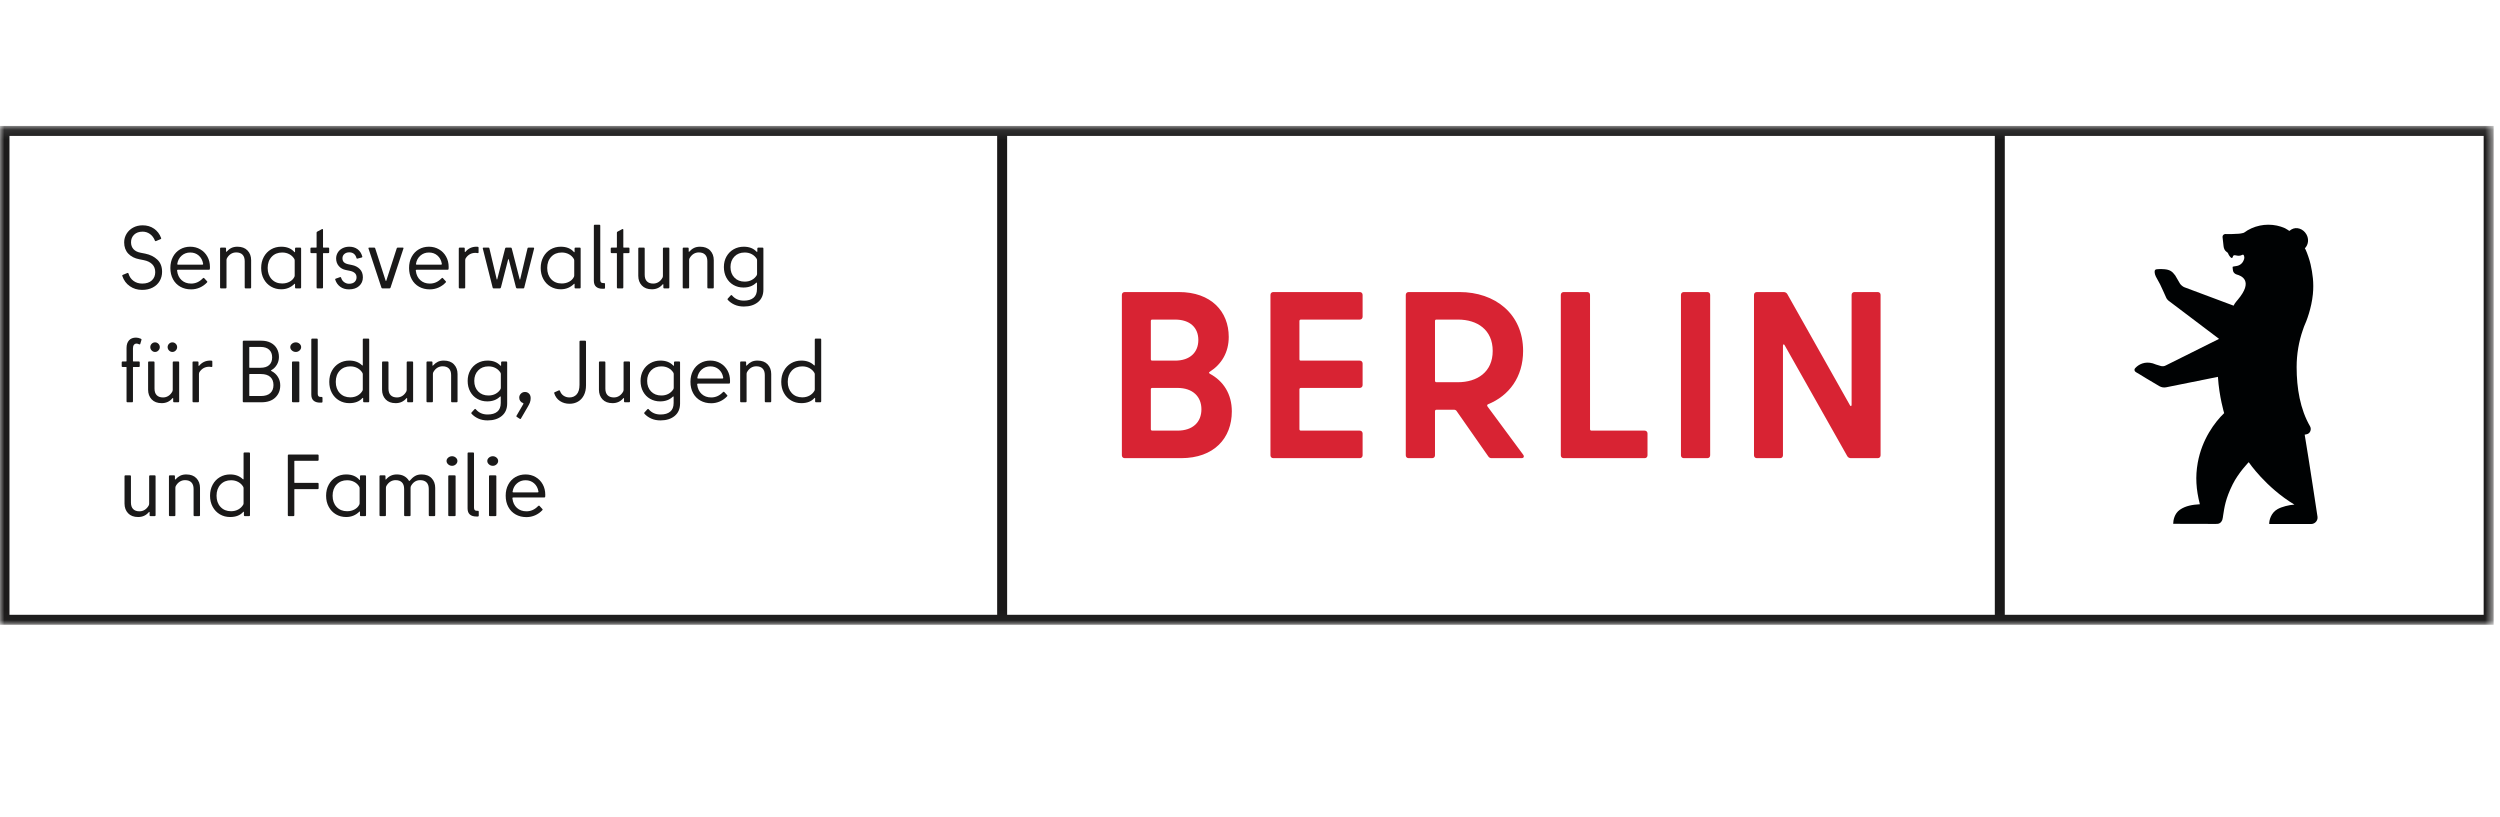 <?xml version="1.0" encoding="UTF-8"?>
<svg xmlns="http://www.w3.org/2000/svg" xmlns:xlink="http://www.w3.org/1999/xlink" width="260px" height="85px" viewBox="0 0 260 85" version="1.1">
  <title>Logo_SENBJF_2021</title>
  <defs>
    <polygon id="path-1" points="0.011 0.098 259.392 0.098 259.392 51.976 0.011 51.976"></polygon>
  </defs>
  <g id="Logo_SENBJF_2021" stroke="none" stroke-width="1" fill="none" fill-rule="evenodd">
    <rect fill="#FFFFFF" x="0" y="0" width="260" height="85"></rect>
    <g id="senbjf_flach-eps" transform="translate(-0.053, 13)">
      <g id="Group-3">
        <mask id="mask-2" fill="white">
          <use xlink:href="#path-1"></use>
        </mask>
        <g id="Clip-2"></g>
        <path d="M208.552,50.939 L258.354,50.939 L258.354,1.135 L208.552,1.135 L208.552,50.939 Z M104.795,50.939 L207.514,50.939 L207.514,1.135 L104.795,1.135 L104.795,50.939 Z M1.038,50.939 L103.757,50.939 L103.757,1.135 L1.038,1.135 L1.038,50.939 Z M0,51.976 L259.392,51.976 L259.392,0.098 L0,0.098 L0,51.976 Z" id="Fill-1" fill="#1A1919" mask="url(#mask-2)"></path>
      </g>
      <path d="M125.866,25.666 C127.101,24.876 127.842,23.642 127.842,22.038 C127.842,19.397 126.014,17.373 122.655,17.373 L117.023,17.373 C116.85,17.373 116.727,17.497 116.727,17.67 L116.727,34.353 C116.727,34.525 116.85,34.649 117.023,34.649 L122.877,34.649 C126.335,34.649 128.163,32.551 128.163,29.787 C128.163,27.985 127.298,26.628 125.866,25.863 C125.767,25.789 125.767,25.715 125.866,25.666 L125.866,25.666 Z M122.259,20.236 C123.815,20.236 124.68,21.075 124.68,22.359 C124.68,23.642 123.815,24.506 122.259,24.506 L119.888,24.506 C119.789,24.506 119.74,24.457 119.74,24.358 L119.74,20.384 C119.74,20.286 119.789,20.236 119.888,20.236 L122.259,20.236 Z M122.506,31.786 L119.888,31.786 C119.789,31.786 119.74,31.712 119.74,31.638 L119.74,27.492 C119.74,27.393 119.789,27.344 119.888,27.344 L122.506,27.344 C124.112,27.344 125.001,28.257 125.001,29.565 C125.001,30.897 124.112,31.786 122.506,31.786 L122.506,31.786 Z M141.764,19.94 L141.764,17.67 C141.764,17.497 141.64,17.373 141.467,17.373 L132.476,17.373 C132.303,17.373 132.18,17.497 132.18,17.67 L132.18,34.353 C132.18,34.525 132.303,34.649 132.476,34.649 L141.467,34.649 C141.64,34.649 141.764,34.525 141.764,34.353 L141.764,32.082 C141.764,31.91 141.64,31.786 141.467,31.786 L135.341,31.786 C135.242,31.786 135.193,31.712 135.193,31.638 L135.193,27.492 C135.193,27.393 135.267,27.344 135.341,27.344 L141.467,27.344 C141.64,27.344 141.764,27.22 141.764,27.048 L141.764,24.802 C141.764,24.629 141.64,24.506 141.467,24.506 L135.341,24.506 C135.242,24.506 135.193,24.457 135.193,24.358 L135.193,20.384 C135.193,20.286 135.267,20.236 135.341,20.236 L141.467,20.236 C141.64,20.236 141.764,20.113 141.764,19.94 L141.764,19.94 Z M155.171,34.649 L158.283,34.649 C158.53,34.649 158.604,34.476 158.456,34.278 L154.751,29.269 C154.701,29.194 154.701,29.096 154.8,29.047 C156.999,28.158 158.456,26.209 158.456,23.494 C158.456,19.644 155.541,17.373 151.836,17.373 L146.55,17.373 C146.377,17.373 146.254,17.497 146.254,17.67 L146.254,34.353 C146.254,34.525 146.377,34.649 146.55,34.649 L148.996,34.649 C149.168,34.649 149.292,34.525 149.292,34.353 L149.292,29.762 C149.292,29.664 149.366,29.614 149.44,29.614 L151.318,29.614 C151.392,29.614 151.466,29.664 151.515,29.713 L154.825,34.451 C154.899,34.575 155.023,34.649 155.171,34.649 L155.171,34.649 Z M149.44,20.236 L151.688,20.236 C153.689,20.236 155.294,21.298 155.294,23.494 C155.294,25.691 153.689,26.751 151.663,26.751 L149.44,26.751 C149.342,26.751 149.292,26.677 149.292,26.603 L149.292,20.384 C149.292,20.286 149.342,20.236 149.44,20.236 L149.44,20.236 Z M165.416,31.638 L165.416,17.67 C165.416,17.497 165.293,17.373 165.12,17.373 L162.675,17.373 C162.502,17.373 162.378,17.497 162.378,17.67 L162.378,34.353 C162.378,34.525 162.502,34.649 162.675,34.649 L171.098,34.649 C171.271,34.649 171.394,34.525 171.394,34.353 L171.394,32.082 C171.394,31.91 171.271,31.786 171.098,31.786 L165.565,31.786 C165.466,31.786 165.416,31.712 165.416,31.638 L165.416,31.638 Z M175.168,34.649 L177.614,34.649 C177.786,34.649 177.91,34.525 177.91,34.353 L177.91,17.67 C177.91,17.497 177.786,17.373 177.614,17.373 L175.168,17.373 C174.995,17.373 174.872,17.497 174.872,17.67 L174.872,34.353 C174.872,34.525 174.995,34.649 175.168,34.649 L175.168,34.649 Z M192.62,17.67 L192.62,29.096 C192.62,29.244 192.522,29.293 192.447,29.145 L185.926,17.571 C185.852,17.448 185.704,17.373 185.556,17.373 L182.765,17.373 C182.591,17.373 182.468,17.497 182.468,17.67 L182.468,34.353 C182.468,34.525 182.591,34.649 182.765,34.649 L185.184,34.649 C185.358,34.649 185.481,34.525 185.481,34.353 L185.481,22.951 C185.481,22.803 185.58,22.754 185.655,22.901 L192.176,34.451 C192.249,34.575 192.397,34.649 192.545,34.649 L195.336,34.649 C195.51,34.649 195.633,34.525 195.633,34.353 L195.633,17.67 C195.633,17.497 195.51,17.373 195.336,17.373 L192.917,17.373 C192.743,17.373 192.62,17.497 192.62,17.67 L192.62,17.67 Z" id="Fill-4" fill="#D82333"></path>
      <path d="M241.076,40.756 C241.076,40.756 240.17,34.741 239.74,32.205 C239.86,32.18 239.928,32.166 239.928,32.166 C240.325,32.097 240.475,31.642 240.298,31.336 C239.271,29.569 238.903,27.367 238.903,25.179 C238.903,23.83 239.128,22.533 239.546,21.326 C239.569,21.257 239.593,21.188 239.619,21.12 C239.633,21.078 239.665,20.985 239.67,20.97 C239.946,20.368 240.444,19.061 240.592,17.598 C240.711,16.413 240.561,15.425 240.355,14.499 C240.256,14.051 240.003,13.314 239.842,12.972 C239.815,12.922 239.787,12.873 239.758,12.825 C240.129,12.453 240.201,11.859 239.915,11.366 C239.58,10.787 238.892,10.558 238.378,10.855 C238.325,10.886 238.197,10.975 238.14,11.016 C238.047,10.947 237.992,10.913 237.992,10.913 C237.99,10.911 237.847,10.818 237.723,10.753 C237.723,10.752 237.675,10.729 237.675,10.728 C237.146,10.494 236.575,10.37 235.96,10.37 C235.658,10.37 235.366,10.401 235.082,10.46 C234.469,10.588 233.903,10.847 233.416,11.207 C233.164,11.289 232.889,11.307 232.889,11.307 L232.194,11.34 C231.866,11.354 231.493,11.338 231.493,11.338 C231.33,11.338 231.196,11.471 231.196,11.634 C231.196,11.649 231.304,12.606 231.304,12.609 C231.33,12.848 231.431,13.074 231.632,13.204 L231.656,13.22 C231.72,13.263 231.751,13.297 231.766,13.334 C231.842,13.542 231.998,13.75 232.102,13.814 C232.15,13.843 232.225,13.828 232.238,13.774 C232.371,13.253 232.683,13.815 233.274,13.495 C233.426,13.412 233.506,13.781 233.442,13.943 L233.387,14.082 C233.266,14.393 232.984,14.616 232.651,14.664 C232.39,14.702 232.24,14.728 232.243,14.765 C232.274,15.06 232.24,15.313 232.54,15.491 C232.628,15.538 232.67,15.549 232.67,15.549 C233.129,15.669 234.471,16.183 232.765,18.195 C232.765,18.195 232.604,18.376 232.479,18.555 C232.443,18.607 232.412,18.661 232.384,18.718 L232.349,18.79 L227.225,16.872 C227.071,16.813 226.872,16.644 226.778,16.508 L226.273,15.641 C225.96,15.208 225.686,15.043 225.142,14.999 C224.749,14.966 224.428,14.996 224.428,14.996 C224.277,15.004 224.189,15.04 224.156,15.129 C224.121,15.225 224.117,15.467 224.267,15.771 L224.707,16.578 C224.745,16.635 225.3,17.875 225.3,17.875 C225.355,18.028 225.452,18.163 225.576,18.267 C225.587,18.276 230.836,22.243 230.836,22.243 L225.292,25.008 C225.133,25.095 224.945,25.114 224.771,25.062 C224.568,25 224.277,24.912 224.275,24.911 C223.367,24.507 222.684,24.788 222.284,25.123 C222.28,25.127 222.128,25.272 222.128,25.272 C221.976,25.423 222.033,25.627 222.203,25.711 C222.203,25.711 223.078,26.226 223.272,26.357 L224.633,27.164 C224.846,27.287 225.095,27.327 225.334,27.278 L230.717,26.193 C230.847,28.253 231.365,29.966 231.365,29.966 C230.395,30.898 229.057,32.681 228.618,35.125 C228.358,36.578 228.442,37.895 228.839,39.443 C228.087,39.484 227.362,39.595 226.76,40.014 C226.185,40.413 226.068,41.123 226.065,41.477 L230.269,41.487 L230.624,41.485 C231.066,41.479 231.18,41.041 231.18,41.039 C231.224,40.907 231.239,40.733 231.259,40.603 C231.392,39.762 231.498,38.889 232.245,37.382 C232.849,36.163 233.92,35.066 233.92,35.066 C233.922,35.07 235.688,37.684 238.673,39.478 C238.102,39.514 237.362,39.703 236.923,39.947 C236.228,40.334 236.035,41.128 236.052,41.497 L240.406,41.497 C240.704,41.497 240.955,41.304 241.044,41.04 C241.054,41.013 241.061,40.984 241.066,40.956 C241.07,40.935 241.074,40.914 241.076,40.894 C241.081,40.849 241.081,40.803 241.076,40.756" id="Fill-5" fill="#000203"></path>
      <path d="M13.557,16.766 C13.187,16.51 12.926,16.155 12.774,15.704 L12.765,15.668 C12.765,15.631 12.786,15.603 12.829,15.585 L13.296,15.393 C13.308,15.387 13.323,15.384 13.341,15.384 C13.359,15.384 13.375,15.39 13.387,15.403 C13.399,15.414 13.408,15.43 13.415,15.448 C13.512,15.778 13.687,16.033 13.941,16.216 C14.194,16.399 14.494,16.492 14.842,16.492 C15.275,16.492 15.609,16.381 15.844,16.162 C16.079,15.942 16.197,15.658 16.197,15.311 C16.197,14.963 16.091,14.686 15.88,14.478 C15.67,14.27 15.382,14.13 15.016,14.057 L14.55,13.965 C14.061,13.874 13.675,13.677 13.391,13.376 C13.108,13.074 12.966,12.685 12.966,12.209 C12.966,11.886 13.049,11.588 13.213,11.316 C13.378,11.045 13.605,10.83 13.895,10.672 C14.185,10.513 14.516,10.433 14.888,10.433 C15.345,10.433 15.742,10.551 16.078,10.786 C16.413,11.021 16.657,11.342 16.809,11.751 C16.816,11.758 16.819,11.769 16.819,11.788 C16.819,11.824 16.797,11.852 16.755,11.87 L16.279,12.071 C16.266,12.077 16.251,12.08 16.233,12.08 C16.215,12.08 16.2,12.074 16.188,12.063 C16.175,12.05 16.166,12.035 16.16,12.016 C16.05,11.73 15.88,11.504 15.652,11.339 C15.423,11.175 15.168,11.092 14.888,11.092 C14.516,11.092 14.222,11.196 14.005,11.403 C13.788,11.611 13.68,11.876 13.68,12.199 C13.68,12.486 13.765,12.724 13.936,12.913 C14.107,13.102 14.36,13.227 14.696,13.288 L15.162,13.38 C15.669,13.484 16.087,13.691 16.416,14.002 C16.745,14.313 16.91,14.734 16.91,15.265 C16.91,15.619 16.826,15.939 16.658,16.226 C16.491,16.513 16.25,16.739 15.936,16.903 C15.621,17.068 15.254,17.15 14.833,17.15 C14.351,17.15 13.925,17.022 13.557,16.766" id="Fill-6" fill="#1A1919"></path>
      <path d="M21.175,14.414 C21.113,14.066 20.963,13.787 20.722,13.576 C20.481,13.366 20.186,13.261 19.839,13.261 C19.491,13.261 19.193,13.369 18.946,13.586 C18.699,13.802 18.548,14.082 18.494,14.423 L18.484,14.469 C18.484,14.506 18.515,14.524 18.576,14.524 L21.093,14.524 C21.166,14.524 21.193,14.487 21.175,14.414 Z M18.809,16.821 C18.483,16.638 18.228,16.377 18.045,16.039 C17.862,15.7 17.771,15.311 17.771,14.872 C17.771,14.432 17.861,14.045 18.04,13.71 C18.22,13.374 18.467,13.115 18.782,12.932 C19.096,12.749 19.448,12.658 19.839,12.658 C20.223,12.658 20.572,12.749 20.886,12.932 C21.201,13.115 21.446,13.366 21.623,13.687 C21.8,14.006 21.888,14.368 21.888,14.771 C21.888,14.862 21.885,14.933 21.879,14.981 C21.867,15.03 21.836,15.055 21.788,15.055 L18.558,15.055 C18.484,15.055 18.457,15.095 18.475,15.173 C18.524,15.576 18.678,15.897 18.937,16.134 C19.196,16.372 19.528,16.492 19.93,16.492 C20.388,16.492 20.787,16.314 21.129,15.961 C21.196,15.893 21.248,15.881 21.284,15.924 L21.587,16.253 C21.629,16.29 21.629,16.33 21.587,16.372 C21.367,16.604 21.115,16.783 20.832,16.908 C20.548,17.032 20.247,17.095 19.93,17.095 C19.509,17.095 19.135,17.004 18.809,16.821 L18.809,16.821 Z" id="Fill-7" fill="#1A1919"></path>
      <path d="M23.517,16.994 L23.032,16.994 C22.971,16.994 22.941,16.964 22.941,16.903 L22.941,12.841 C22.941,12.779 22.971,12.749 23.032,12.749 L23.472,12.749 C23.533,12.749 23.563,12.779 23.563,12.841 L23.563,13.142 C23.563,13.166 23.57,13.182 23.586,13.187 C23.601,13.194 23.618,13.185 23.636,13.16 C23.783,12.996 23.944,12.871 24.121,12.785 C24.298,12.7 24.506,12.658 24.743,12.658 C25.195,12.658 25.545,12.788 25.796,13.051 C26.046,13.313 26.171,13.649 26.171,14.057 L26.171,16.903 C26.171,16.964 26.14,16.994 26.08,16.994 L25.594,16.994 C25.533,16.994 25.503,16.964 25.503,16.903 L25.503,14.167 C25.503,13.868 25.427,13.641 25.274,13.485 C25.122,13.329 24.902,13.252 24.616,13.252 C24.414,13.252 24.231,13.304 24.066,13.407 C23.902,13.511 23.764,13.66 23.655,13.856 C23.624,13.917 23.609,13.981 23.609,14.048 L23.609,16.903 C23.609,16.964 23.578,16.994 23.517,16.994" id="Fill-8" fill="#1A1919"></path>
      <path d="M30.17,16.299 C30.396,16.177 30.56,16.012 30.664,15.805 C30.688,15.756 30.701,15.701 30.701,15.64 L30.701,14.103 C30.701,14.042 30.688,13.988 30.664,13.938 C30.548,13.731 30.379,13.566 30.156,13.444 C29.933,13.322 29.682,13.261 29.401,13.261 C28.95,13.261 28.585,13.409 28.308,13.705 C28.03,14.001 27.891,14.39 27.891,14.872 C27.891,15.353 28.03,15.742 28.308,16.039 C28.585,16.334 28.95,16.482 29.401,16.482 C29.688,16.482 29.944,16.421 30.17,16.299 Z M28.239,16.807 C27.922,16.621 27.672,16.36 27.489,16.025 C27.306,15.69 27.214,15.305 27.214,14.872 C27.214,14.438 27.306,14.054 27.489,13.718 C27.672,13.383 27.922,13.122 28.239,12.936 C28.556,12.75 28.91,12.658 29.301,12.658 C29.898,12.658 30.359,12.846 30.682,13.224 C30.694,13.237 30.706,13.24 30.719,13.234 C30.731,13.227 30.737,13.215 30.737,13.197 L30.737,12.841 C30.737,12.779 30.768,12.749 30.829,12.749 L31.277,12.749 C31.338,12.749 31.369,12.779 31.369,12.841 L31.369,16.903 C31.369,16.964 31.338,16.994 31.277,16.994 L30.829,16.994 C30.768,16.994 30.737,16.964 30.737,16.903 L30.737,16.546 C30.737,16.527 30.731,16.516 30.719,16.51 C30.706,16.503 30.694,16.507 30.682,16.519 C30.304,16.897 29.843,17.086 29.301,17.086 C28.91,17.086 28.556,16.993 28.239,16.807 L28.239,16.807 Z" id="Fill-9" fill="#1A1919"></path>
      <path d="M33.043,11.092 L33.537,10.827 C33.549,10.821 33.565,10.818 33.583,10.818 C33.625,10.818 33.647,10.842 33.647,10.891 L33.647,12.703 C33.647,12.733 33.662,12.749 33.693,12.749 L34.196,12.749 C34.257,12.749 34.288,12.779 34.288,12.841 L34.288,13.234 C34.288,13.295 34.257,13.325 34.196,13.325 L33.693,13.325 C33.662,13.325 33.647,13.34 33.647,13.37 L33.647,16.903 C33.647,16.964 33.617,16.994 33.556,16.994 L33.07,16.994 C33.009,16.994 32.979,16.964 32.979,16.903 L32.979,13.37 C32.979,13.34 32.964,13.325 32.933,13.325 L32.43,13.325 C32.369,13.325 32.339,13.295 32.339,13.234 L32.339,12.841 C32.339,12.779 32.369,12.749 32.43,12.749 L32.933,12.749 C32.964,12.749 32.979,12.733 32.979,12.703 L32.979,11.203 C32.979,11.147 33,11.111 33.043,11.092" id="Fill-10" fill="#1A1919"></path>
      <path d="M35.436,16.821 C35.189,16.638 35.016,16.394 34.919,16.089 L34.91,16.052 C34.91,16.016 34.931,15.991 34.974,15.979 L35.413,15.823 L35.45,15.814 C35.486,15.814 35.514,15.839 35.532,15.887 C35.587,16.083 35.692,16.235 35.848,16.345 C36.004,16.455 36.17,16.51 36.347,16.51 C36.603,16.51 36.798,16.448 36.932,16.322 C37.066,16.197 37.134,16.037 37.134,15.842 C37.134,15.647 37.068,15.494 36.937,15.384 C36.806,15.274 36.624,15.198 36.392,15.156 L36.026,15.082 C35.715,15.021 35.468,14.882 35.285,14.666 C35.102,14.449 35.011,14.188 35.011,13.883 C35.011,13.657 35.068,13.45 35.185,13.261 C35.3,13.072 35.464,12.923 35.674,12.817 C35.884,12.71 36.121,12.658 36.383,12.658 C36.718,12.658 37.004,12.744 37.239,12.918 C37.474,13.092 37.637,13.34 37.728,13.664 L37.738,13.7 C37.738,13.737 37.713,13.765 37.664,13.783 L37.234,13.893 L37.198,13.901 C37.161,13.901 37.136,13.877 37.124,13.829 C37.075,13.646 36.989,13.502 36.863,13.399 C36.738,13.295 36.579,13.243 36.383,13.243 C36.17,13.243 35.997,13.301 35.866,13.417 C35.735,13.532 35.669,13.68 35.669,13.856 C35.669,14.039 35.721,14.179 35.825,14.277 C35.929,14.374 36.084,14.445 36.291,14.487 L36.649,14.561 C36.99,14.628 37.266,14.77 37.476,14.986 C37.687,15.203 37.792,15.488 37.792,15.842 C37.792,16.208 37.663,16.509 37.403,16.743 C37.144,16.977 36.792,17.095 36.347,17.095 C35.987,17.095 35.683,17.004 35.436,16.821" id="Fill-11" fill="#1A1919"></path>
      <path d="M41.425,12.749 L41.937,12.749 C42.004,12.749 42.029,12.783 42.01,12.849 L40.665,16.922 C40.647,16.97 40.607,16.994 40.546,16.994 L39.842,16.994 C39.781,16.994 39.741,16.97 39.723,16.922 L38.377,12.849 L38.369,12.813 C38.369,12.77 38.396,12.749 38.451,12.749 L38.963,12.749 C39.018,12.749 39.055,12.773 39.073,12.822 L40.162,16.198 C40.168,16.216 40.179,16.226 40.194,16.226 C40.209,16.226 40.22,16.216 40.226,16.198 L41.315,12.822 C41.333,12.773 41.37,12.749 41.425,12.749" id="Fill-12" fill="#1A1919"></path>
      <path d="M46,14.414 C45.939,14.066 45.788,13.787 45.547,13.576 C45.306,13.366 45.012,13.261 44.664,13.261 C44.316,13.261 44.019,13.369 43.772,13.586 C43.525,13.802 43.374,14.082 43.319,14.423 L43.31,14.469 C43.31,14.506 43.34,14.524 43.401,14.524 L45.918,14.524 C45.991,14.524 46.018,14.487 46,14.414 Z M43.635,16.821 C43.308,16.638 43.054,16.377 42.871,16.039 C42.688,15.7 42.596,15.311 42.596,14.872 C42.596,14.432 42.686,14.045 42.866,13.71 C43.046,13.374 43.293,13.115 43.607,12.932 C43.922,12.749 44.274,12.658 44.664,12.658 C45.049,12.658 45.398,12.749 45.712,12.932 C46.026,13.115 46.272,13.366 46.448,13.687 C46.626,14.006 46.714,14.368 46.714,14.771 C46.714,14.862 46.711,14.933 46.705,14.981 C46.692,15.03 46.662,15.055 46.614,15.055 L43.383,15.055 C43.31,15.055 43.282,15.095 43.301,15.173 C43.35,15.576 43.504,15.897 43.763,16.134 C44.022,16.372 44.353,16.492 44.756,16.492 C45.213,16.492 45.613,16.314 45.954,15.961 C46.022,15.893 46.074,15.881 46.11,15.924 L46.412,16.253 C46.455,16.29 46.455,16.33 46.412,16.372 C46.193,16.604 45.941,16.783 45.657,16.908 C45.373,17.032 45.073,17.095 44.756,17.095 C44.335,17.095 43.961,17.004 43.635,16.821 L43.635,16.821 Z" id="Fill-13" fill="#1A1919"></path>
      <path d="M49.743,12.666 C49.798,12.666 49.825,12.697 49.825,12.757 L49.825,13.243 C49.825,13.298 49.804,13.325 49.761,13.325 C49.719,13.325 49.674,13.321 49.629,13.311 C49.582,13.302 49.541,13.298 49.505,13.298 C49.078,13.298 48.743,13.478 48.499,13.837 C48.455,13.898 48.435,13.975 48.435,14.066 L48.435,16.903 C48.435,16.964 48.404,16.994 48.343,16.994 L47.858,16.994 C47.797,16.994 47.766,16.964 47.766,16.903 L47.766,12.841 C47.766,12.779 47.797,12.749 47.858,12.749 L48.297,12.749 C48.358,12.749 48.389,12.779 48.389,12.841 L48.389,13.17 C48.389,13.194 48.394,13.21 48.407,13.215 C48.419,13.221 48.435,13.215 48.453,13.197 C48.751,12.837 49.136,12.658 49.606,12.658 C49.667,12.658 49.712,12.661 49.743,12.666" id="Fill-14" fill="#1A1919"></path>
      <path d="M55.023,12.749 L55.517,12.749 C55.548,12.749 55.57,12.757 55.586,12.776 C55.601,12.794 55.606,12.818 55.6,12.849 L54.575,16.912 C54.569,16.967 54.535,16.994 54.474,16.994 L53.834,16.994 C53.773,16.994 53.733,16.961 53.714,16.894 L52.964,13.975 C52.958,13.957 52.947,13.948 52.932,13.948 C52.917,13.948 52.906,13.957 52.9,13.975 L52.15,16.894 C52.131,16.961 52.091,16.994 52.03,16.994 L51.39,16.994 C51.335,16.994 51.301,16.967 51.289,16.912 L50.265,12.849 L50.255,12.822 C50.255,12.773 50.286,12.749 50.347,12.749 L50.841,12.749 C50.908,12.749 50.945,12.776 50.951,12.831 L51.71,16.043 C51.717,16.067 51.726,16.08 51.738,16.08 C51.75,16.08 51.759,16.067 51.766,16.043 L52.589,12.831 C52.607,12.776 52.641,12.749 52.69,12.749 L53.174,12.749 C53.223,12.749 53.257,12.776 53.275,12.831 L54.099,16.043 C54.105,16.067 54.114,16.08 54.126,16.08 C54.138,16.08 54.147,16.067 54.154,16.043 L54.913,12.831 C54.925,12.776 54.962,12.749 55.023,12.749" id="Fill-15" fill="#1A1919"></path>
      <path d="M59.242,16.299 C59.468,16.177 59.632,16.012 59.736,15.805 C59.76,15.756 59.773,15.701 59.773,15.64 L59.773,14.103 C59.773,14.042 59.76,13.988 59.736,13.938 C59.62,13.731 59.451,13.566 59.228,13.444 C59.005,13.322 58.754,13.261 58.473,13.261 C58.021,13.261 57.657,13.409 57.38,13.705 C57.102,14.001 56.963,14.39 56.963,14.872 C56.963,15.353 57.102,15.742 57.38,16.039 C57.657,16.334 58.021,16.482 58.473,16.482 C58.76,16.482 59.016,16.421 59.242,16.299 Z M57.311,16.807 C56.994,16.621 56.744,16.36 56.561,16.025 C56.378,15.69 56.286,15.305 56.286,14.872 C56.286,14.438 56.378,14.054 56.561,13.718 C56.744,13.383 56.994,13.122 57.311,12.936 C57.628,12.75 57.982,12.658 58.373,12.658 C58.97,12.658 59.431,12.846 59.754,13.224 C59.766,13.237 59.778,13.24 59.791,13.234 C59.803,13.227 59.809,13.215 59.809,13.197 L59.809,12.841 C59.809,12.779 59.84,12.749 59.901,12.749 L60.349,12.749 C60.41,12.749 60.441,12.779 60.441,12.841 L60.441,16.903 C60.441,16.964 60.41,16.994 60.349,16.994 L59.901,16.994 C59.84,16.994 59.809,16.964 59.809,16.903 L59.809,16.546 C59.809,16.527 59.803,16.516 59.791,16.51 C59.778,16.503 59.766,16.507 59.754,16.519 C59.376,16.897 58.915,17.086 58.373,17.086 C57.982,17.086 57.628,16.993 57.311,16.807 L57.311,16.807 Z" id="Fill-16" fill="#1A1919"></path>
      <path d="M62.975,16.527 L62.975,16.94 C62.975,17.001 62.944,17.031 62.884,17.031 L62.719,17.031 C62.432,17.031 62.21,16.963 62.051,16.825 C61.892,16.688 61.813,16.476 61.813,16.189 L61.813,10.461 C61.813,10.4 61.844,10.37 61.905,10.37 L62.389,10.37 C62.45,10.37 62.481,10.4 62.481,10.461 L62.481,16.107 C62.481,16.327 62.573,16.436 62.756,16.436 L62.884,16.436 C62.944,16.436 62.975,16.466 62.975,16.527" id="Fill-17" fill="#1A1919"></path>
      <path d="M64.274,11.092 L64.769,10.827 C64.78,10.821 64.796,10.818 64.814,10.818 C64.857,10.818 64.878,10.842 64.878,10.891 L64.878,12.703 C64.878,12.733 64.894,12.749 64.924,12.749 L65.428,12.749 C65.489,12.749 65.519,12.779 65.519,12.841 L65.519,13.234 C65.519,13.295 65.489,13.325 65.428,13.325 L64.924,13.325 C64.894,13.325 64.878,13.34 64.878,13.37 L64.878,16.903 C64.878,16.964 64.848,16.994 64.787,16.994 L64.302,16.994 C64.241,16.994 64.21,16.964 64.21,16.903 L64.21,13.37 C64.21,13.34 64.195,13.325 64.164,13.325 L63.661,13.325 C63.601,13.325 63.57,13.295 63.57,13.234 L63.57,12.841 C63.57,12.779 63.601,12.749 63.661,12.749 L64.164,12.749 C64.195,12.749 64.21,12.733 64.21,12.703 L64.21,11.203 C64.21,11.147 64.232,11.111 64.274,11.092" id="Fill-18" fill="#1A1919"></path>
      <path d="M69.088,12.749 L69.573,12.749 C69.633,12.749 69.665,12.779 69.665,12.841 L69.665,16.903 C69.665,16.964 69.633,16.994 69.573,16.994 L69.134,16.994 C69.073,16.994 69.042,16.964 69.042,16.903 L69.042,16.601 C69.042,16.577 69.034,16.561 69.019,16.555 C69.004,16.55 68.984,16.558 68.96,16.583 C68.673,16.919 68.304,17.086 67.853,17.086 C67.401,17.086 67.052,16.955 66.805,16.692 C66.558,16.431 66.434,16.094 66.434,15.686 L66.434,12.841 C66.434,12.779 66.464,12.749 66.526,12.749 L67.01,12.749 C67.071,12.749 67.102,12.779 67.102,12.841 L67.102,15.576 C67.102,15.876 67.178,16.103 67.331,16.258 C67.483,16.414 67.703,16.492 67.99,16.492 C68.191,16.492 68.374,16.439 68.538,16.336 C68.704,16.232 68.841,16.083 68.951,15.887 C68.981,15.826 68.996,15.762 68.996,15.695 L68.996,12.841 C68.996,12.779 69.027,12.749 69.088,12.749" id="Fill-19" fill="#1A1919"></path>
      <path d="M71.632,16.994 L71.146,16.994 C71.085,16.994 71.055,16.964 71.055,16.903 L71.055,12.841 C71.055,12.779 71.085,12.749 71.146,12.749 L71.586,12.749 C71.647,12.749 71.677,12.779 71.677,12.841 L71.677,13.142 C71.677,13.166 71.685,13.182 71.7,13.187 C71.715,13.194 71.732,13.185 71.75,13.16 C71.897,12.996 72.058,12.871 72.236,12.785 C72.412,12.7 72.62,12.658 72.857,12.658 C73.309,12.658 73.66,12.788 73.91,13.051 C74.16,13.313 74.285,13.649 74.285,14.057 L74.285,16.903 C74.285,16.964 74.255,16.994 74.194,16.994 L73.708,16.994 C73.648,16.994 73.617,16.964 73.617,16.903 L73.617,14.167 C73.617,13.868 73.541,13.641 73.388,13.485 C73.236,13.329 73.016,13.252 72.73,13.252 C72.528,13.252 72.345,13.304 72.18,13.407 C72.016,13.511 71.879,13.66 71.769,13.856 C71.738,13.917 71.723,13.981 71.723,14.048 L71.723,16.903 C71.723,16.964 71.693,16.994 71.632,16.994" id="Fill-20" fill="#1A1919"></path>
      <path d="M78.238,16.116 C78.452,16.001 78.619,15.845 78.742,15.65 C78.772,15.6 78.788,15.546 78.788,15.485 L78.788,14.066 C78.788,13.999 78.772,13.945 78.742,13.901 C78.619,13.707 78.452,13.551 78.238,13.434 C78.025,13.319 77.778,13.261 77.497,13.261 C77.058,13.261 76.702,13.402 76.431,13.682 C76.16,13.962 76.024,14.326 76.024,14.771 C76.024,15.223 76.16,15.589 76.431,15.869 C76.702,16.15 77.058,16.29 77.497,16.29 C77.778,16.29 78.025,16.232 78.238,16.116 Z M76.454,18.692 C76.173,18.567 75.935,18.398 75.74,18.184 C75.703,18.135 75.703,18.093 75.74,18.056 L76.051,17.718 C76.076,17.693 76.097,17.681 76.115,17.681 C76.133,17.681 76.155,17.693 76.179,17.718 C76.484,18.083 76.896,18.266 77.415,18.266 C77.848,18.266 78.183,18.168 78.421,17.969 C78.659,17.771 78.778,17.47 78.778,17.068 L78.778,16.436 C78.778,16.412 78.769,16.397 78.751,16.391 C78.732,16.384 78.711,16.394 78.687,16.418 C78.351,16.742 77.912,16.903 77.369,16.903 C76.991,16.903 76.646,16.815 76.335,16.638 C76.024,16.461 75.78,16.211 75.603,15.887 C75.426,15.564 75.337,15.192 75.337,14.771 C75.337,14.356 75.429,13.989 75.612,13.668 C75.795,13.348 76.044,13.099 76.358,12.922 C76.672,12.746 77.021,12.658 77.405,12.658 C77.967,12.658 78.409,12.828 78.732,13.17 C78.757,13.194 78.776,13.203 78.792,13.197 C78.807,13.19 78.815,13.173 78.815,13.142 L78.815,12.841 C78.815,12.816 78.824,12.794 78.842,12.776 C78.861,12.757 78.882,12.749 78.906,12.749 L79.355,12.749 C79.416,12.749 79.446,12.779 79.446,12.841 L79.446,17.123 C79.446,17.678 79.258,18.11 78.884,18.418 C78.508,18.726 78.018,18.879 77.415,18.879 C77.055,18.879 76.734,18.817 76.454,18.692 L76.454,18.692 Z" id="Fill-21" fill="#1A1919"></path>
      <path d="M13.213,28.745 L13.213,25.212 C13.213,25.182 13.198,25.167 13.168,25.167 L12.802,25.167 C12.777,25.167 12.756,25.16 12.738,25.144 C12.719,25.13 12.71,25.11 12.71,25.085 L12.71,24.683 C12.71,24.622 12.74,24.591 12.802,24.591 L13.168,24.591 C13.198,24.591 13.213,24.576 13.213,24.545 L13.213,23.191 C13.213,22.855 13.298,22.592 13.469,22.399 C13.64,22.207 13.884,22.111 14.201,22.111 C14.354,22.111 14.522,22.151 14.705,22.23 C14.76,22.26 14.781,22.297 14.769,22.339 L14.641,22.769 C14.623,22.825 14.583,22.837 14.522,22.806 C14.424,22.758 14.336,22.733 14.256,22.733 C14.141,22.733 14.049,22.776 13.982,22.862 C13.915,22.947 13.881,23.069 13.881,23.228 L13.881,24.545 C13.881,24.576 13.897,24.591 13.927,24.591 L14.494,24.591 C14.555,24.591 14.586,24.622 14.586,24.683 L14.586,25.085 C14.586,25.11 14.577,25.13 14.558,25.144 C14.54,25.16 14.518,25.167 14.494,25.167 L13.927,25.167 C13.897,25.167 13.881,25.182 13.881,25.212 L13.881,28.745 C13.881,28.769 13.874,28.791 13.858,28.809 C13.843,28.828 13.823,28.837 13.799,28.837 L13.305,28.837 C13.244,28.837 13.213,28.806 13.213,28.745" id="Fill-22" fill="#1A1919"></path>
      <path d="M17.633,23.451 C17.535,23.351 17.486,23.234 17.486,23.099 C17.486,22.965 17.535,22.849 17.633,22.751 C17.73,22.654 17.847,22.605 17.981,22.605 C18.115,22.605 18.231,22.654 18.329,22.751 C18.426,22.849 18.475,22.965 18.475,23.099 C18.475,23.234 18.426,23.351 18.329,23.451 C18.231,23.552 18.115,23.603 17.981,23.603 C17.847,23.603 17.73,23.552 17.633,23.451 Z M15.83,23.451 C15.733,23.351 15.684,23.234 15.684,23.099 C15.684,22.965 15.733,22.849 15.83,22.751 C15.928,22.654 16.044,22.605 16.178,22.605 C16.312,22.605 16.428,22.654 16.525,22.751 C16.623,22.849 16.672,22.965 16.672,23.099 C16.672,23.234 16.623,23.351 16.525,23.451 C16.428,23.552 16.312,23.603 16.178,23.603 C16.044,23.603 15.928,23.552 15.83,23.451 Z M18.109,24.591 L18.594,24.591 C18.654,24.591 18.686,24.622 18.686,24.683 L18.686,28.745 C18.686,28.806 18.654,28.837 18.594,28.837 L18.155,28.837 C18.093,28.837 18.063,28.806 18.063,28.745 L18.063,28.443 C18.063,28.419 18.055,28.403 18.04,28.397 C18.025,28.392 18.005,28.4 17.981,28.425 C17.694,28.761 17.325,28.928 16.873,28.928 C16.422,28.928 16.073,28.798 15.826,28.535 C15.579,28.273 15.455,27.937 15.455,27.529 L15.455,24.683 C15.455,24.622 15.485,24.591 15.547,24.591 L16.031,24.591 C16.092,24.591 16.123,24.622 16.123,24.683 L16.123,27.418 C16.123,27.718 16.199,27.945 16.352,28.101 C16.504,28.256 16.724,28.334 17.011,28.334 C17.212,28.334 17.395,28.281 17.559,28.178 C17.725,28.074 17.862,27.925 17.972,27.729 C18.002,27.668 18.017,27.604 18.017,27.537 L18.017,24.683 C18.017,24.622 18.048,24.591 18.109,24.591 L18.109,24.591 Z" id="Fill-23" fill="#1A1919"></path>
      <path d="M22.052,24.508 C22.108,24.508 22.135,24.539 22.135,24.6 L22.135,25.085 C22.135,25.14 22.113,25.167 22.071,25.167 C22.028,25.167 21.984,25.163 21.938,25.154 C21.892,25.144 21.851,25.14 21.815,25.14 C21.387,25.14 21.052,25.32 20.808,25.679 C20.765,25.74 20.744,25.817 20.744,25.908 L20.744,28.745 C20.744,28.806 20.714,28.837 20.653,28.837 L20.167,28.837 C20.106,28.837 20.076,28.806 20.076,28.745 L20.076,24.683 C20.076,24.622 20.106,24.591 20.167,24.591 L20.607,24.591 C20.668,24.591 20.698,24.622 20.698,24.683 L20.698,25.012 C20.698,25.036 20.704,25.052 20.717,25.057 C20.729,25.063 20.744,25.057 20.762,25.039 C21.061,24.679 21.445,24.5 21.915,24.5 C21.976,24.5 22.022,24.503 22.052,24.508" id="Fill-24" fill="#1A1919"></path>
      <path d="M25.978,25.945 L25.978,28.142 C25.978,28.172 25.993,28.187 26.024,28.187 L27.177,28.187 C27.61,28.187 27.938,28.087 28.161,27.885 C28.383,27.684 28.494,27.403 28.494,27.043 C28.494,26.683 28.383,26.403 28.161,26.201 C27.938,26 27.61,25.899 27.177,25.899 L26.024,25.899 C25.993,25.899 25.978,25.915 25.978,25.945 Z M25.978,23.127 L25.978,25.204 C25.978,25.235 25.993,25.249 26.024,25.249 L27.14,25.249 C27.537,25.249 27.839,25.155 28.046,24.966 C28.254,24.777 28.357,24.511 28.357,24.17 C28.357,23.828 28.254,23.561 28.046,23.37 C27.839,23.177 27.537,23.08 27.14,23.08 L26.024,23.08 C25.993,23.08 25.978,23.096 25.978,23.127 Z M28.215,22.65 C28.493,22.798 28.704,22.998 28.847,23.255 C28.99,23.511 29.062,23.8 29.062,24.124 C29.062,24.417 28.992,24.684 28.851,24.925 C28.711,25.166 28.522,25.354 28.284,25.488 C28.223,25.524 28.223,25.557 28.284,25.588 C28.565,25.729 28.787,25.929 28.952,26.192 C29.117,26.454 29.199,26.751 29.199,27.08 C29.199,27.593 29.028,28.013 28.687,28.342 C28.345,28.673 27.863,28.837 27.241,28.837 L25.393,28.837 C25.331,28.837 25.301,28.806 25.301,28.745 L25.301,22.522 C25.301,22.462 25.331,22.431 25.393,22.431 L27.223,22.431 C27.607,22.431 27.938,22.504 28.215,22.65 L28.215,22.65 Z" id="Fill-25" fill="#1A1919"></path>
      <path d="M30.42,28.745 L30.42,24.683 C30.42,24.622 30.455,24.591 30.525,24.591 L31.079,24.591 C31.149,24.591 31.184,24.622 31.184,24.683 L31.184,28.745 C31.184,28.806 31.149,28.837 31.079,28.837 L30.525,28.837 C30.455,28.837 30.42,28.806 30.42,28.745 Z M30.415,23.451 C30.3,23.351 30.242,23.234 30.242,23.099 C30.242,22.965 30.3,22.849 30.415,22.751 C30.53,22.654 30.664,22.605 30.818,22.605 C30.964,22.605 31.093,22.654 31.205,22.751 C31.316,22.849 31.372,22.965 31.372,23.099 C31.372,23.234 31.316,23.351 31.205,23.451 C31.093,23.552 30.964,23.603 30.818,23.603 C30.664,23.603 30.53,23.552 30.415,23.451 L30.415,23.451 Z" id="Fill-26" fill="#1A1919"></path>
      <path d="M33.592,28.37 L33.592,28.782 C33.592,28.843 33.561,28.873 33.5,28.873 L33.335,28.873 C33.049,28.873 32.826,28.805 32.667,28.667 C32.508,28.531 32.429,28.318 32.429,28.031 L32.429,22.304 C32.429,22.243 32.46,22.212 32.521,22.212 L33.006,22.212 C33.067,22.212 33.098,22.243 33.098,22.304 L33.098,27.949 C33.098,28.169 33.189,28.278 33.372,28.278 L33.5,28.278 C33.561,28.278 33.592,28.309 33.592,28.37" id="Fill-27" fill="#1A1919"></path>
      <path d="M37.234,28.142 C37.453,28.02 37.624,27.855 37.746,27.647 C37.771,27.598 37.783,27.55 37.783,27.5 L37.783,25.926 C37.783,25.878 37.771,25.83 37.746,25.78 C37.624,25.573 37.453,25.408 37.234,25.286 C37.014,25.164 36.764,25.103 36.483,25.103 C36.032,25.103 35.668,25.251 35.39,25.547 C35.112,25.843 34.974,26.232 34.974,26.714 C34.974,27.195 35.112,27.584 35.39,27.881 C35.668,28.176 36.032,28.324 36.483,28.324 C36.764,28.324 37.014,28.263 37.234,28.142 Z M37.874,22.212 L38.36,22.212 C38.42,22.212 38.451,22.243 38.451,22.304 L38.451,28.745 C38.451,28.806 38.42,28.837 38.36,28.837 L37.911,28.837 C37.85,28.837 37.82,28.806 37.82,28.745 L37.82,28.425 C37.82,28.395 37.812,28.378 37.797,28.375 C37.781,28.372 37.761,28.382 37.737,28.406 C37.426,28.755 36.974,28.928 36.383,28.928 C35.992,28.928 35.639,28.835 35.321,28.649 C35.004,28.463 34.754,28.203 34.571,27.867 C34.388,27.532 34.297,27.147 34.297,26.714 C34.297,26.281 34.388,25.896 34.571,25.561 C34.754,25.225 35.004,24.964 35.321,24.778 C35.639,24.592 35.992,24.5 36.383,24.5 C36.926,24.5 37.365,24.661 37.7,24.984 C37.725,25.009 37.744,25.018 37.76,25.012 C37.775,25.005 37.783,24.988 37.783,24.957 L37.783,22.304 C37.783,22.243 37.813,22.212 37.874,22.212 L37.874,22.212 Z" id="Fill-28" fill="#1A1919"></path>
      <path d="M42.441,24.591 L42.926,24.591 C42.986,24.591 43.017,24.622 43.017,24.683 L43.017,28.745 C43.017,28.806 42.986,28.837 42.926,28.837 L42.487,28.837 C42.426,28.837 42.395,28.806 42.395,28.745 L42.395,28.443 C42.395,28.419 42.387,28.403 42.372,28.397 C42.357,28.392 42.337,28.4 42.312,28.425 C42.026,28.761 41.657,28.928 41.206,28.928 C40.754,28.928 40.405,28.798 40.158,28.535 C39.911,28.273 39.787,27.937 39.787,27.529 L39.787,24.683 C39.787,24.622 39.817,24.591 39.879,24.591 L40.363,24.591 C40.424,24.591 40.455,24.622 40.455,24.683 L40.455,27.418 C40.455,27.718 40.531,27.945 40.684,28.101 C40.836,28.256 41.056,28.334 41.343,28.334 C41.544,28.334 41.727,28.281 41.892,28.178 C42.056,28.074 42.194,27.925 42.304,27.729 C42.334,27.668 42.349,27.604 42.349,27.537 L42.349,24.683 C42.349,24.622 42.38,24.591 42.441,24.591" id="Fill-29" fill="#1A1919"></path>
      <path d="M44.985,28.837 L44.499,28.837 C44.438,28.837 44.408,28.806 44.408,28.745 L44.408,24.683 C44.408,24.622 44.438,24.591 44.499,24.591 L44.939,24.591 C45,24.591 45.03,24.622 45.03,24.683 L45.03,24.984 C45.03,25.009 45.038,25.024 45.053,25.03 C45.068,25.036 45.085,25.028 45.103,25.002 C45.25,24.838 45.411,24.713 45.588,24.627 C45.765,24.542 45.973,24.5 46.21,24.5 C46.662,24.5 47.013,24.63 47.263,24.893 C47.513,25.155 47.638,25.491 47.638,25.899 L47.638,28.745 C47.638,28.806 47.608,28.837 47.547,28.837 L47.061,28.837 C47,28.837 46.97,28.806 46.97,28.745 L46.97,26.009 C46.97,25.71 46.894,25.483 46.741,25.327 C46.589,25.172 46.369,25.094 46.083,25.094 C45.881,25.094 45.698,25.146 45.533,25.249 C45.369,25.354 45.232,25.503 45.122,25.698 C45.091,25.759 45.076,25.823 45.076,25.89 L45.076,28.745 C45.076,28.806 45.045,28.837 44.985,28.837" id="Fill-30" fill="#1A1919"></path>
      <path d="M51.591,27.959 C51.805,27.843 51.972,27.687 52.095,27.492 C52.125,27.442 52.14,27.388 52.14,27.327 L52.14,25.908 C52.14,25.841 52.125,25.787 52.095,25.744 C51.972,25.549 51.805,25.393 51.591,25.277 C51.378,25.161 51.131,25.103 50.85,25.103 C50.411,25.103 50.055,25.244 49.784,25.524 C49.513,25.804 49.377,26.168 49.377,26.613 C49.377,27.065 49.513,27.431 49.784,27.712 C50.055,27.992 50.411,28.132 50.85,28.132 C51.131,28.132 51.378,28.074 51.591,27.959 Z M49.807,30.534 C49.526,30.409 49.288,30.24 49.093,30.027 C49.056,29.977 49.056,29.935 49.093,29.898 L49.404,29.56 C49.429,29.536 49.45,29.523 49.468,29.523 C49.486,29.523 49.508,29.536 49.532,29.56 C49.838,29.926 50.249,30.108 50.768,30.108 C51.2,30.108 51.536,30.01 51.774,29.811 C52.012,29.613 52.131,29.313 52.131,28.91 L52.131,28.278 C52.131,28.254 52.122,28.239 52.104,28.233 C52.085,28.227 52.064,28.236 52.039,28.26 C51.704,28.584 51.265,28.745 50.722,28.745 C50.344,28.745 49.999,28.657 49.688,28.48 C49.377,28.303 49.133,28.053 48.956,27.729 C48.779,27.407 48.69,27.034 48.69,26.613 C48.69,26.199 48.782,25.831 48.965,25.51 C49.148,25.19 49.396,24.941 49.711,24.765 C50.025,24.588 50.374,24.5 50.758,24.5 C51.32,24.5 51.762,24.67 52.085,25.012 C52.11,25.036 52.129,25.045 52.145,25.039 C52.16,25.033 52.168,25.015 52.168,24.984 L52.168,24.683 C52.168,24.658 52.177,24.636 52.195,24.619 C52.213,24.6 52.235,24.591 52.259,24.591 L52.708,24.591 C52.769,24.591 52.799,24.622 52.799,24.683 L52.799,28.965 C52.799,29.52 52.611,29.952 52.237,30.26 C51.861,30.568 51.371,30.722 50.768,30.722 C50.408,30.722 50.087,30.66 49.807,30.534 L49.807,30.534 Z" id="Fill-31" fill="#1A1919"></path>
      <path d="M55.073,27.94 C55.186,28.056 55.242,28.212 55.242,28.406 C55.242,28.571 55.217,28.722 55.165,28.86 C55.113,28.997 55.032,29.157 54.922,29.34 L54.236,30.521 C54.205,30.582 54.163,30.593 54.108,30.557 L53.797,30.356 C53.748,30.325 53.739,30.285 53.769,30.237 L54.474,29.029 C54.486,29.011 54.492,28.989 54.492,28.965 C54.492,28.947 54.474,28.928 54.437,28.91 C54.321,28.873 54.228,28.805 54.158,28.704 C54.088,28.603 54.053,28.486 54.053,28.352 C54.053,28.193 54.111,28.056 54.227,27.94 C54.342,27.824 54.483,27.766 54.648,27.766 C54.819,27.766 54.96,27.824 55.073,27.94" id="Fill-32" fill="#1A1919"></path>
      <path d="M58.29,28.708 C58.003,28.52 57.804,28.251 57.695,27.903 L57.686,27.867 C57.686,27.83 57.707,27.803 57.75,27.784 L58.17,27.601 C58.182,27.595 58.198,27.593 58.216,27.593 C58.234,27.593 58.25,27.598 58.262,27.611 C58.274,27.623 58.283,27.638 58.29,27.656 C58.368,27.875 58.497,28.044 58.674,28.16 C58.851,28.275 59.052,28.334 59.278,28.334 C59.589,28.334 59.84,28.226 60.033,28.009 C60.225,27.793 60.321,27.458 60.321,27.006 L60.321,22.522 C60.321,22.462 60.351,22.431 60.412,22.431 L60.906,22.431 C60.967,22.431 60.998,22.462 60.998,22.522 L60.998,27.07 C60.998,27.468 60.925,27.811 60.779,28.101 C60.632,28.39 60.429,28.612 60.17,28.764 C59.911,28.916 59.616,28.992 59.287,28.992 C58.908,28.992 58.576,28.897 58.29,28.708" id="Fill-33" fill="#1A1919"></path>
      <path d="M64.997,24.591 L65.482,24.591 C65.542,24.591 65.573,24.622 65.573,24.683 L65.573,28.745 C65.573,28.806 65.542,28.837 65.482,28.837 L65.042,28.837 C64.981,28.837 64.951,28.806 64.951,28.745 L64.951,28.443 C64.951,28.419 64.943,28.403 64.928,28.397 C64.913,28.392 64.892,28.4 64.868,28.425 C64.582,28.761 64.213,28.928 63.761,28.928 C63.31,28.928 62.961,28.798 62.714,28.535 C62.467,28.273 62.343,27.937 62.343,27.529 L62.343,24.683 C62.343,24.622 62.373,24.591 62.435,24.591 L62.919,24.591 C62.98,24.591 63.011,24.622 63.011,24.683 L63.011,27.418 C63.011,27.718 63.087,27.945 63.24,28.101 C63.392,28.256 63.612,28.334 63.898,28.334 C64.1,28.334 64.283,28.281 64.447,28.178 C64.612,28.074 64.749,27.925 64.859,27.729 C64.89,27.668 64.905,27.604 64.905,27.537 L64.905,24.683 C64.905,24.622 64.936,24.591 64.997,24.591" id="Fill-34" fill="#1A1919"></path>
      <path d="M69.571,27.959 C69.785,27.843 69.953,27.687 70.075,27.492 C70.106,27.442 70.121,27.388 70.121,27.327 L70.121,25.908 C70.121,25.841 70.106,25.787 70.075,25.744 C69.953,25.549 69.785,25.393 69.571,25.277 C69.358,25.161 69.111,25.103 68.83,25.103 C68.391,25.103 68.036,25.244 67.764,25.524 C67.493,25.804 67.357,26.168 67.357,26.613 C67.357,27.065 67.493,27.431 67.764,27.712 C68.036,27.992 68.391,28.132 68.83,28.132 C69.111,28.132 69.358,28.074 69.571,27.959 Z M67.787,30.534 C67.507,30.409 67.269,30.24 67.073,30.027 C67.037,29.977 67.037,29.935 67.073,29.898 L67.385,29.56 C67.409,29.536 67.43,29.523 67.449,29.523 C67.467,29.523 67.488,29.536 67.512,29.56 C67.818,29.926 68.23,30.108 68.748,30.108 C69.181,30.108 69.517,30.01 69.754,29.811 C69.993,29.613 70.111,29.313 70.111,28.91 L70.111,28.278 C70.111,28.254 70.102,28.239 70.084,28.233 C70.066,28.227 70.045,28.236 70.02,28.26 C69.685,28.584 69.245,28.745 68.703,28.745 C68.324,28.745 67.979,28.657 67.668,28.48 C67.357,28.303 67.113,28.053 66.936,27.729 C66.759,27.407 66.671,27.034 66.671,26.613 C66.671,26.199 66.762,25.831 66.945,25.51 C67.128,25.19 67.377,24.941 67.691,24.765 C68.006,24.588 68.355,24.5 68.739,24.5 C69.3,24.5 69.742,24.67 70.066,25.012 C70.09,25.036 70.11,25.045 70.125,25.039 C70.14,25.033 70.148,25.015 70.148,24.984 L70.148,24.683 C70.148,24.658 70.157,24.636 70.176,24.619 C70.194,24.6 70.215,24.591 70.24,24.591 L70.688,24.591 C70.749,24.591 70.779,24.622 70.779,24.683 L70.779,28.965 C70.779,29.52 70.592,29.952 70.217,30.26 C69.842,30.568 69.352,30.722 68.748,30.722 C68.388,30.722 68.068,30.66 67.787,30.534 L67.787,30.534 Z" id="Fill-35" fill="#1A1919"></path>
      <path d="M75.263,26.257 C75.202,25.908 75.052,25.629 74.811,25.419 C74.57,25.208 74.275,25.103 73.928,25.103 C73.58,25.103 73.282,25.211 73.035,25.428 C72.788,25.645 72.637,25.924 72.582,26.265 L72.573,26.311 C72.573,26.348 72.604,26.366 72.665,26.366 L75.181,26.366 C75.254,26.366 75.282,26.329 75.263,26.257 Z M72.898,28.663 C72.571,28.48 72.317,28.219 72.134,27.881 C71.951,27.542 71.86,27.153 71.86,26.714 C71.86,26.274 71.95,25.888 72.129,25.552 C72.309,25.216 72.556,24.957 72.871,24.774 C73.185,24.591 73.537,24.5 73.928,24.5 C74.312,24.5 74.661,24.591 74.975,24.774 C75.29,24.957 75.535,25.208 75.712,25.529 C75.889,25.849 75.977,26.21 75.977,26.613 C75.977,26.704 75.974,26.775 75.968,26.823 C75.956,26.873 75.925,26.897 75.877,26.897 L72.647,26.897 C72.573,26.897 72.546,26.937 72.564,27.016 C72.613,27.418 72.767,27.739 73.026,27.977 C73.285,28.214 73.616,28.334 74.019,28.334 C74.476,28.334 74.876,28.156 75.218,27.803 C75.285,27.736 75.337,27.723 75.373,27.766 L75.676,28.095 C75.718,28.132 75.718,28.172 75.676,28.214 C75.456,28.446 75.204,28.625 74.921,28.75 C74.637,28.874 74.336,28.938 74.019,28.938 C73.598,28.938 73.224,28.846 72.898,28.663 L72.898,28.663 Z" id="Fill-36" fill="#1A1919"></path>
      <path d="M77.606,28.837 L77.121,28.837 C77.06,28.837 77.03,28.806 77.03,28.745 L77.03,24.683 C77.03,24.622 77.06,24.591 77.121,24.591 L77.561,24.591 C77.622,24.591 77.652,24.622 77.652,24.683 L77.652,24.984 C77.652,25.009 77.659,25.024 77.675,25.03 C77.69,25.036 77.707,25.028 77.725,25.002 C77.872,24.838 78.033,24.713 78.21,24.627 C78.387,24.542 78.594,24.5 78.832,24.5 C79.284,24.5 79.634,24.63 79.885,24.893 C80.135,25.155 80.26,25.491 80.26,25.899 L80.26,28.745 C80.26,28.806 80.229,28.837 80.168,28.837 L79.683,28.837 C79.622,28.837 79.592,28.806 79.592,28.745 L79.592,26.009 C79.592,25.71 79.516,25.483 79.363,25.327 C79.211,25.172 78.991,25.094 78.704,25.094 C78.503,25.094 78.32,25.146 78.155,25.249 C77.99,25.354 77.853,25.503 77.743,25.698 C77.713,25.759 77.698,25.823 77.698,25.89 L77.698,28.745 C77.698,28.806 77.667,28.837 77.606,28.837" id="Fill-37" fill="#1A1919"></path>
      <path d="M84.241,28.142 C84.46,28.02 84.631,27.855 84.753,27.647 C84.777,27.598 84.79,27.55 84.79,27.5 L84.79,25.926 C84.79,25.878 84.777,25.83 84.753,25.78 C84.631,25.573 84.46,25.408 84.241,25.286 C84.021,25.164 83.771,25.103 83.49,25.103 C83.038,25.103 82.674,25.251 82.397,25.547 C82.119,25.843 81.98,26.232 81.98,26.714 C81.98,27.195 82.119,27.584 82.397,27.881 C82.674,28.176 83.038,28.324 83.49,28.324 C83.771,28.324 84.021,28.263 84.241,28.142 Z M84.881,22.212 L85.366,22.212 C85.427,22.212 85.458,22.243 85.458,22.304 L85.458,28.745 C85.458,28.806 85.427,28.837 85.366,28.837 L84.918,28.837 C84.857,28.837 84.826,28.806 84.826,28.745 L84.826,28.425 C84.826,28.395 84.818,28.378 84.803,28.375 C84.788,28.372 84.768,28.382 84.744,28.406 C84.432,28.755 83.981,28.928 83.39,28.928 C82.999,28.928 82.645,28.835 82.328,28.649 C82.011,28.463 81.761,28.203 81.578,27.867 C81.395,27.532 81.303,27.147 81.303,26.714 C81.303,26.281 81.395,25.896 81.578,25.561 C81.761,25.225 82.011,24.964 82.328,24.778 C82.645,24.592 82.999,24.5 83.39,24.5 C83.932,24.5 84.372,24.661 84.707,24.984 C84.732,25.009 84.751,25.018 84.766,25.012 C84.782,25.005 84.79,24.988 84.79,24.957 L84.79,22.304 C84.79,22.243 84.82,22.212 84.881,22.212 L84.881,22.212 Z" id="Fill-38" fill="#1A1919"></path>
      <path d="M15.657,36.433 L16.142,36.433 C16.202,36.433 16.233,36.464 16.233,36.525 L16.233,40.587 C16.233,40.648 16.202,40.679 16.142,40.679 L15.702,40.679 C15.641,40.679 15.611,40.648 15.611,40.587 L15.611,40.286 C15.611,40.261 15.603,40.246 15.588,40.239 C15.572,40.234 15.552,40.242 15.528,40.268 C15.242,40.603 14.873,40.77 14.421,40.77 C13.97,40.77 13.621,40.64 13.374,40.377 C13.127,40.115 13.003,39.779 13.003,39.371 L13.003,36.525 C13.003,36.464 13.033,36.433 13.094,36.433 L13.579,36.433 C13.64,36.433 13.671,36.464 13.671,36.525 L13.671,39.26 C13.671,39.56 13.747,39.787 13.9,39.943 C14.052,40.098 14.271,40.176 14.558,40.176 C14.76,40.176 14.943,40.124 15.107,40.02 C15.272,39.916 15.41,39.767 15.519,39.572 C15.55,39.511 15.565,39.447 15.565,39.379 L15.565,36.525 C15.565,36.464 15.596,36.433 15.657,36.433" id="Fill-39" fill="#1A1919"></path>
      <path d="M18.2,40.679 L17.715,40.679 C17.654,40.679 17.623,40.648 17.623,40.587 L17.623,36.525 C17.623,36.464 17.654,36.433 17.715,36.433 L18.155,36.433 C18.216,36.433 18.246,36.464 18.246,36.525 L18.246,36.827 C18.246,36.851 18.253,36.867 18.269,36.872 C18.284,36.878 18.301,36.87 18.319,36.845 C18.466,36.68 18.627,36.555 18.804,36.469 C18.981,36.384 19.188,36.342 19.426,36.342 C19.878,36.342 20.228,36.472 20.479,36.735 C20.729,36.997 20.854,37.333 20.854,37.741 L20.854,40.587 C20.854,40.648 20.823,40.679 20.762,40.679 L20.277,40.679 C20.216,40.679 20.186,40.648 20.186,40.587 L20.186,37.852 C20.186,37.552 20.109,37.325 19.957,37.169 C19.804,37.014 19.585,36.936 19.298,36.936 C19.097,36.936 18.914,36.989 18.749,37.092 C18.585,37.196 18.447,37.345 18.337,37.541 C18.307,37.601 18.292,37.666 18.292,37.733 L18.292,40.587 C18.292,40.648 18.261,40.679 18.2,40.679" id="Fill-40" fill="#1A1919"></path>
      <path d="M24.835,39.984 C25.054,39.862 25.225,39.697 25.347,39.49 C25.371,39.44 25.384,39.392 25.384,39.342 L25.384,37.769 C25.384,37.72 25.371,37.672 25.347,37.623 C25.225,37.415 25.054,37.25 24.835,37.128 C24.615,37.007 24.365,36.945 24.084,36.945 C23.632,36.945 23.268,37.094 22.991,37.389 C22.713,37.686 22.574,38.075 22.574,38.556 C22.574,39.037 22.713,39.427 22.991,39.723 C23.268,40.019 23.632,40.167 24.084,40.167 C24.365,40.167 24.615,40.106 24.835,39.984 Z M25.475,34.054 L25.96,34.054 C26.021,34.054 26.052,34.085 26.052,34.146 L26.052,40.587 C26.052,40.648 26.021,40.679 25.96,40.679 L25.512,40.679 C25.451,40.679 25.42,40.648 25.42,40.587 L25.42,40.268 C25.42,40.237 25.412,40.22 25.397,40.217 C25.382,40.214 25.362,40.224 25.338,40.249 C25.027,40.597 24.575,40.77 23.984,40.77 C23.593,40.77 23.239,40.678 22.922,40.492 C22.605,40.305 22.355,40.045 22.172,39.709 C21.989,39.374 21.897,38.989 21.897,38.556 C21.897,38.123 21.989,37.738 22.172,37.403 C22.355,37.067 22.605,36.807 22.922,36.621 C23.239,36.435 23.593,36.342 23.984,36.342 C24.526,36.342 24.966,36.503 25.301,36.827 C25.326,36.851 25.345,36.86 25.36,36.854 C25.375,36.848 25.384,36.83 25.384,36.799 L25.384,34.146 C25.384,34.085 25.414,34.054 25.475,34.054 L25.475,34.054 Z" id="Fill-41" fill="#1A1919"></path>
      <path d="M33.189,34.364 L33.189,34.831 C33.189,34.892 33.159,34.923 33.098,34.923 L30.709,34.923 C30.679,34.923 30.663,34.938 30.663,34.969 L30.663,37.175 C30.663,37.205 30.679,37.22 30.709,37.22 L33.098,37.22 C33.159,37.22 33.189,37.25 33.189,37.311 L33.189,37.778 C33.189,37.839 33.159,37.87 33.098,37.87 L30.709,37.87 C30.679,37.87 30.663,37.885 30.663,37.916 L30.663,40.587 C30.663,40.648 30.633,40.679 30.572,40.679 L30.078,40.679 C30.017,40.679 29.986,40.648 29.986,40.587 L29.986,34.364 C29.986,34.304 30.017,34.273 30.078,34.273 L33.098,34.273 C33.159,34.273 33.189,34.304 33.189,34.364" id="Fill-42" fill="#1A1919"></path>
      <path d="M36.922,39.984 C37.149,39.862 37.313,39.697 37.416,39.49 C37.441,39.44 37.453,39.386 37.453,39.325 L37.453,37.787 C37.453,37.726 37.441,37.672 37.416,37.623 C37.301,37.415 37.132,37.25 36.909,37.128 C36.686,37.007 36.435,36.945 36.154,36.945 C35.702,36.945 35.338,37.094 35.061,37.389 C34.783,37.686 34.644,38.075 34.644,38.556 C34.644,39.037 34.783,39.427 35.061,39.723 C35.338,40.019 35.702,40.167 36.154,40.167 C36.44,40.167 36.697,40.106 36.922,39.984 Z M34.992,40.492 C34.675,40.305 34.424,40.045 34.242,39.709 C34.058,39.374 33.967,38.989 33.967,38.556 C33.967,38.123 34.058,37.738 34.242,37.403 C34.424,37.067 34.675,36.807 34.992,36.621 C35.309,36.435 35.663,36.342 36.054,36.342 C36.651,36.342 37.112,36.53 37.435,36.909 C37.447,36.921 37.459,36.924 37.472,36.918 C37.484,36.912 37.49,36.899 37.49,36.881 L37.49,36.525 C37.49,36.464 37.521,36.433 37.582,36.433 L38.03,36.433 C38.091,36.433 38.121,36.464 38.121,36.525 L38.121,40.587 C38.121,40.648 38.091,40.679 38.03,40.679 L37.582,40.679 C37.521,40.679 37.49,40.648 37.49,40.587 L37.49,40.231 C37.49,40.212 37.484,40.2 37.472,40.194 C37.459,40.188 37.447,40.191 37.435,40.203 C37.056,40.581 36.596,40.77 36.054,40.77 C35.663,40.77 35.309,40.678 34.992,40.492 L34.992,40.492 Z" id="Fill-43" fill="#1A1919"></path>
      <path d="M40.098,40.679 L39.613,40.679 C39.552,40.679 39.521,40.648 39.521,40.587 L39.521,36.525 C39.521,36.464 39.552,36.433 39.613,36.433 L40.052,36.433 C40.113,36.433 40.144,36.464 40.144,36.525 L40.144,36.827 C40.144,36.851 40.151,36.867 40.166,36.872 C40.181,36.878 40.198,36.87 40.217,36.845 C40.503,36.509 40.872,36.342 41.324,36.342 C41.617,36.342 41.868,36.4 42.079,36.515 C42.289,36.631 42.456,36.79 42.578,36.992 C42.602,37.034 42.633,37.034 42.669,36.992 C42.84,36.784 43.02,36.624 43.209,36.511 C43.398,36.398 43.627,36.342 43.895,36.342 C44.347,36.342 44.696,36.472 44.943,36.735 C45.19,36.997 45.314,37.333 45.314,37.741 L45.314,40.587 C45.314,40.648 45.283,40.679 45.222,40.679 L44.737,40.679 C44.676,40.679 44.645,40.648 44.645,40.587 L44.645,37.852 C44.645,37.552 44.568,37.325 44.413,37.169 C44.257,37.014 44.036,36.936 43.749,36.936 C43.347,36.936 43.032,37.132 42.806,37.522 C42.77,37.582 42.752,37.656 42.752,37.741 L42.752,40.587 C42.752,40.648 42.721,40.679 42.66,40.679 L42.175,40.679 C42.114,40.679 42.083,40.648 42.083,40.587 L42.083,37.852 C42.083,37.552 42.007,37.325 41.855,37.169 C41.702,37.014 41.483,36.936 41.196,36.936 C40.995,36.936 40.812,36.989 40.647,37.092 C40.482,37.196 40.345,37.345 40.235,37.541 C40.205,37.601 40.189,37.669 40.189,37.741 L40.189,40.587 C40.189,40.648 40.159,40.679 40.098,40.679" id="Fill-44" fill="#1A1919"></path>
      <path d="M46.672,40.587 L46.672,36.525 C46.672,36.464 46.707,36.433 46.777,36.433 L47.331,36.433 C47.401,36.433 47.436,36.464 47.436,36.525 L47.436,40.587 C47.436,40.648 47.401,40.679 47.331,40.679 L46.777,40.679 C46.707,40.679 46.672,40.648 46.672,40.587 Z M46.667,35.294 C46.552,35.193 46.494,35.076 46.494,34.942 C46.494,34.807 46.552,34.691 46.667,34.594 C46.782,34.496 46.916,34.447 47.07,34.447 C47.216,34.447 47.345,34.496 47.457,34.594 C47.568,34.691 47.624,34.807 47.624,34.942 C47.624,35.076 47.568,35.193 47.457,35.294 C47.345,35.395 47.216,35.445 47.07,35.445 C46.916,35.445 46.782,35.395 46.667,35.294 L46.667,35.294 Z" id="Fill-45" fill="#1A1919"></path>
      <path d="M49.844,40.212 L49.844,40.624 C49.844,40.685 49.813,40.716 49.752,40.716 L49.587,40.716 C49.301,40.716 49.078,40.647 48.919,40.509 C48.76,40.373 48.681,40.16 48.681,39.873 L48.681,34.146 C48.681,34.085 48.712,34.054 48.773,34.054 L49.258,34.054 C49.319,34.054 49.35,34.085 49.35,34.146 L49.35,39.791 C49.35,40.011 49.441,40.12 49.624,40.12 L49.752,40.12 C49.813,40.12 49.844,40.151 49.844,40.212" id="Fill-46" fill="#1A1919"></path>
      <path d="M50.909,40.587 L50.909,36.525 C50.909,36.464 50.944,36.433 51.014,36.433 L51.568,36.433 C51.638,36.433 51.673,36.464 51.673,36.525 L51.673,40.587 C51.673,40.648 51.638,40.679 51.568,40.679 L51.014,40.679 C50.944,40.679 50.909,40.648 50.909,40.587 Z M50.904,35.294 C50.789,35.193 50.731,35.076 50.731,34.942 C50.731,34.807 50.789,34.691 50.904,34.594 C51.019,34.496 51.153,34.447 51.307,34.447 C51.453,34.447 51.582,34.496 51.694,34.594 C51.805,34.691 51.861,34.807 51.861,34.942 C51.861,35.076 51.805,35.193 51.694,35.294 C51.582,35.395 51.453,35.445 51.307,35.445 C51.153,35.445 51.019,35.395 50.904,35.294 L50.904,35.294 Z" id="Fill-47" fill="#1A1919"></path>
      <path d="M56.048,38.099 C55.987,37.751 55.836,37.471 55.595,37.261 C55.354,37.051 55.059,36.945 54.712,36.945 C54.364,36.945 54.066,37.054 53.819,37.27 C53.572,37.487 53.422,37.767 53.367,38.107 L53.357,38.153 C53.357,38.19 53.388,38.208 53.449,38.208 L55.966,38.208 C56.039,38.208 56.066,38.171 56.048,38.099 Z M53.682,40.505 C53.356,40.322 53.101,40.062 52.918,39.723 C52.735,39.384 52.644,38.996 52.644,38.556 C52.644,38.116 52.734,37.73 52.914,37.394 C53.093,37.058 53.34,36.799 53.655,36.616 C53.969,36.433 54.321,36.342 54.712,36.342 C55.096,36.342 55.445,36.433 55.76,36.616 C56.074,36.799 56.319,37.051 56.496,37.371 C56.673,37.691 56.762,38.053 56.762,38.455 C56.762,38.547 56.758,38.617 56.753,38.665 C56.74,38.715 56.709,38.739 56.661,38.739 L53.431,38.739 C53.357,38.739 53.33,38.779 53.348,38.858 C53.397,39.26 53.551,39.581 53.81,39.819 C54.07,40.056 54.401,40.176 54.803,40.176 C55.261,40.176 55.66,39.998 56.002,39.645 C56.069,39.578 56.121,39.565 56.157,39.608 L56.46,39.938 C56.502,39.974 56.502,40.014 56.46,40.056 C56.24,40.289 55.988,40.467 55.705,40.592 C55.421,40.716 55.12,40.78 54.803,40.78 C54.382,40.78 54.009,40.688 53.682,40.505 L53.682,40.505 Z" id="Fill-48" fill="#1A1919"></path>
    </g>
  </g>
</svg>
